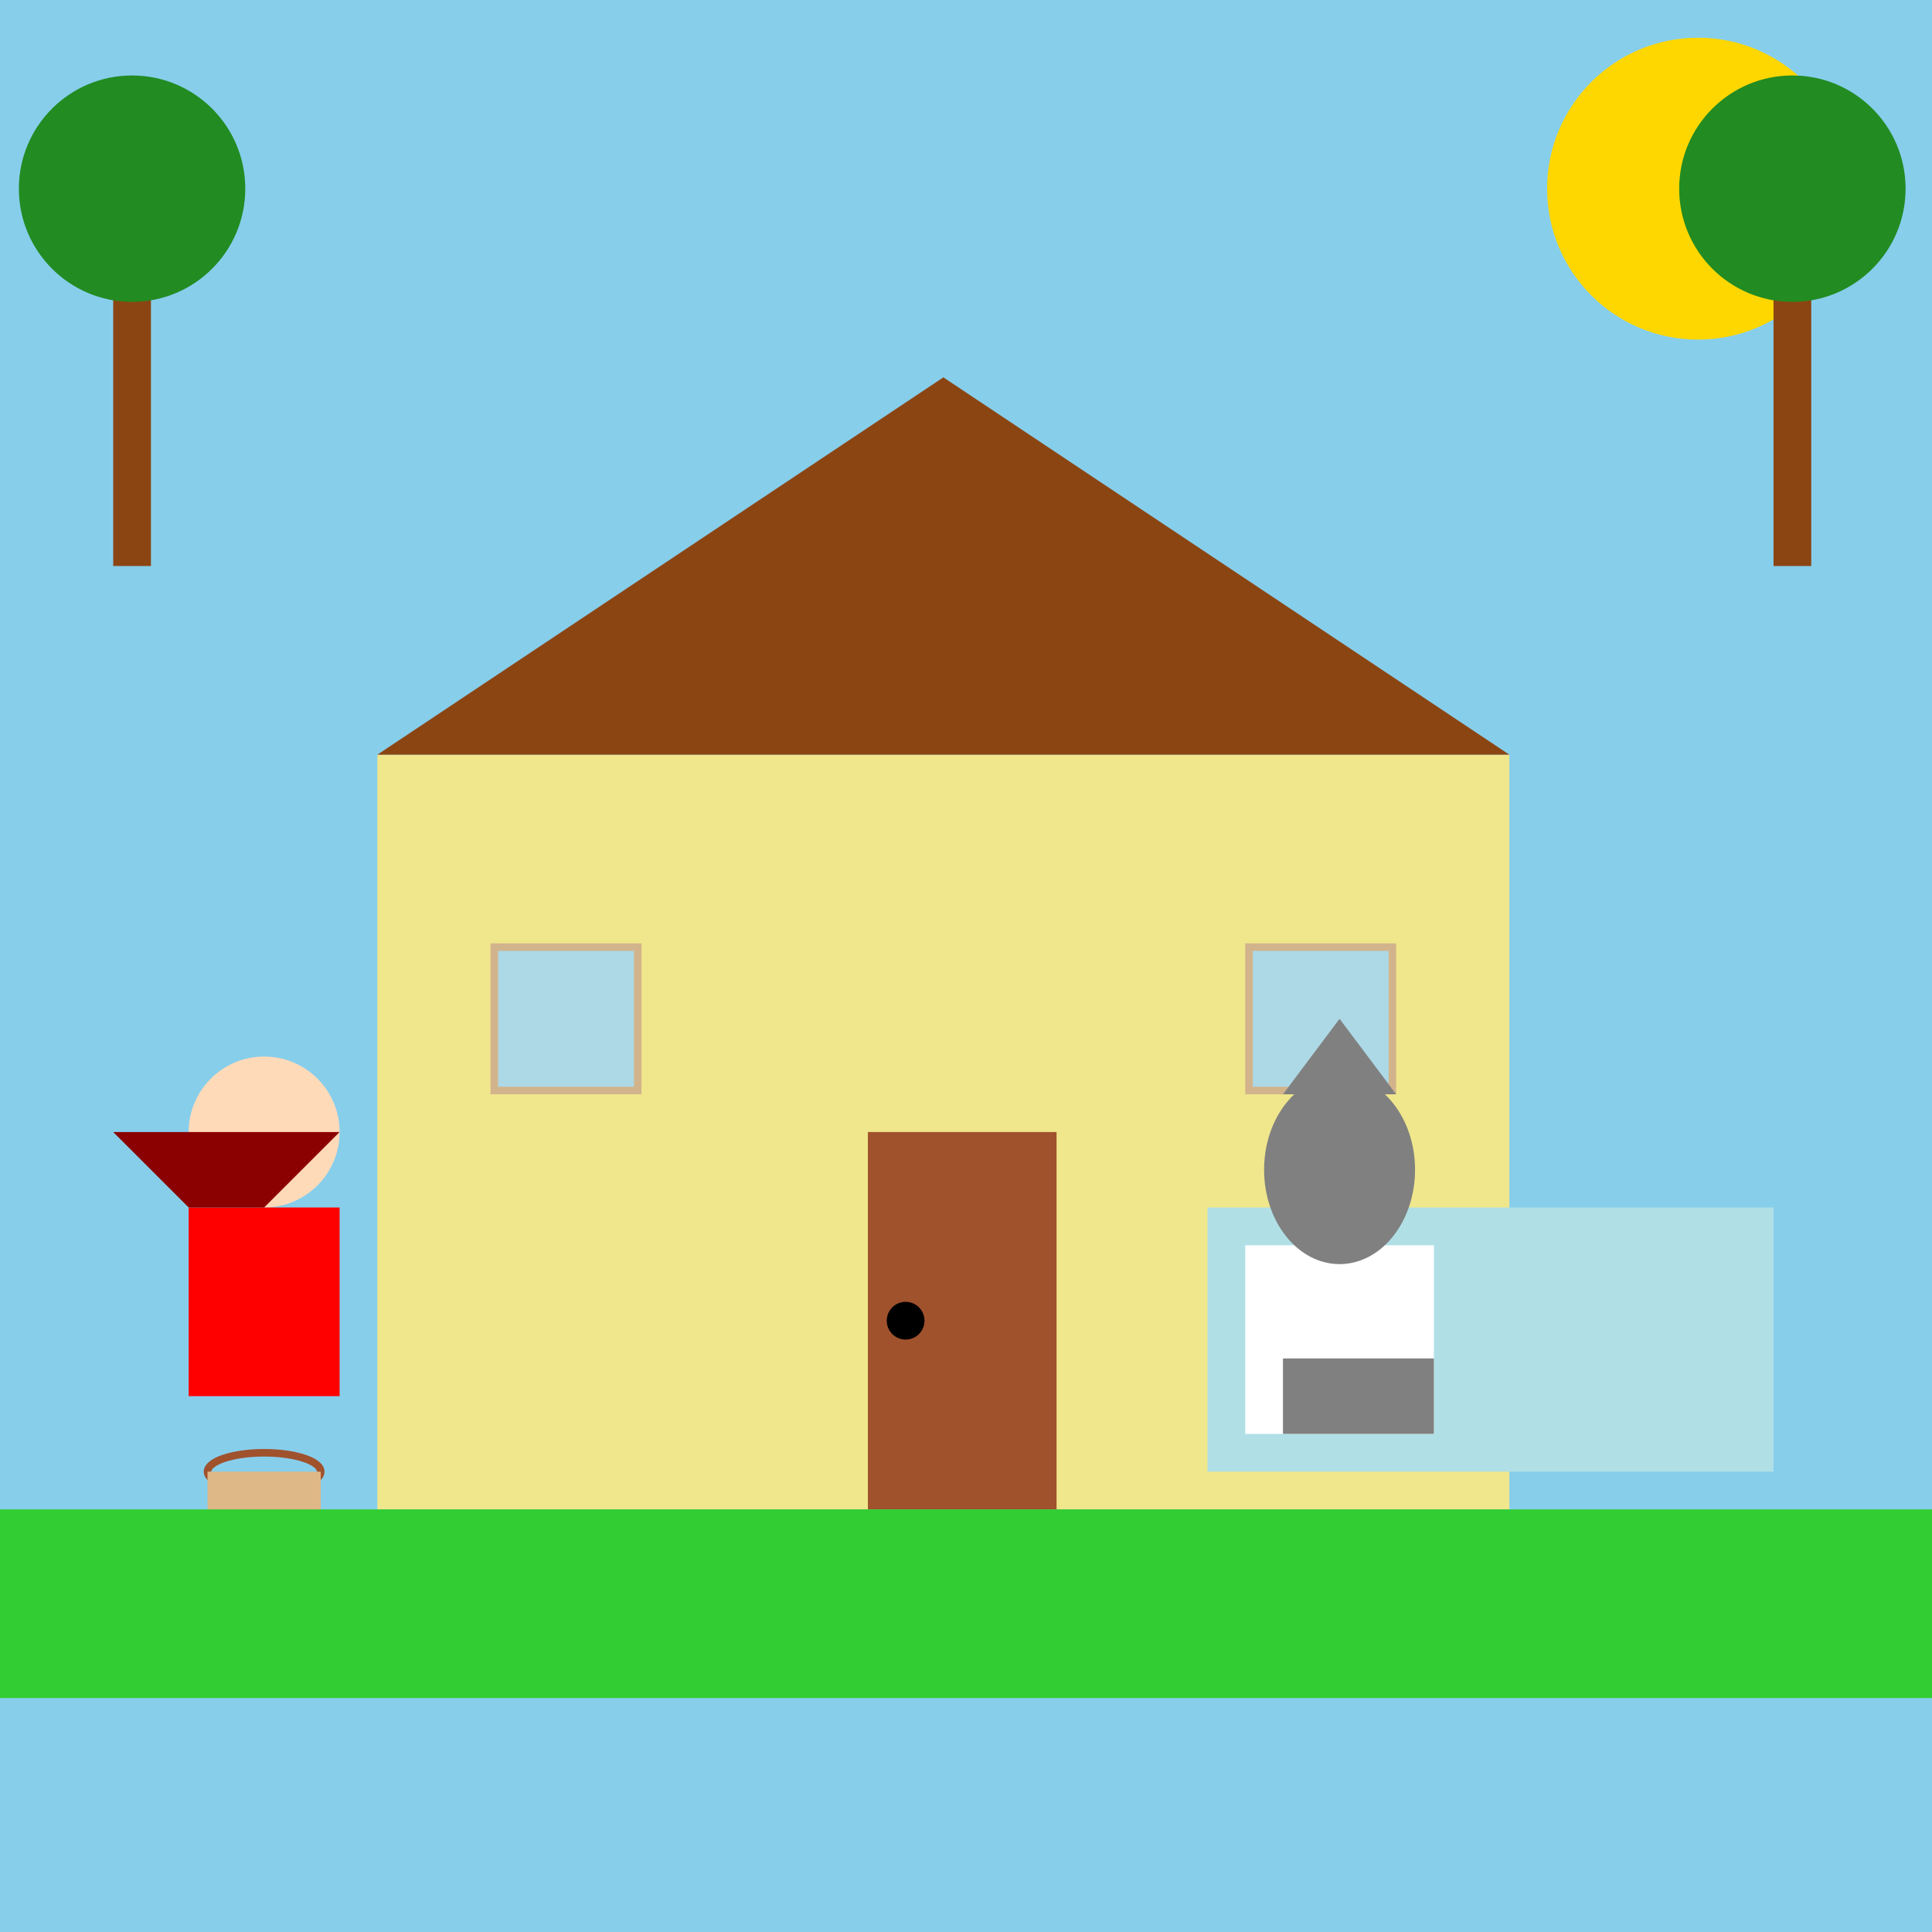 <!--

Generated by DrawGPT.
Free, open source, AI generated images in SVG, PNG, and HTML Canvas format.
https://drawgpt.ai

Created: 2025-06-23T09:07:24+00:00
-->
<svg   viewBox="0 0 512 512" xmlns="http://www.w3.org/2000/svg" xmlns:xlink="http://www.w3.org/1999/xlink">
  <title>Červená Karkulka a Vlk</title>
  <desc>Co má vlk a jahody společného? Oba se bojí, že je sežere Červená Karkulka!</desc>
  <rect id="background-1" class="background" width="512" height="512" fill="#87CEEB"/>

  <!-- Chaloupka -->
  <g id="chaloupka-1" class="chaloupka">
    <rect id="chaloupka-wall-1" class="chaloupka-wall" x="100" y="200" width="300" height="200" fill="#F0E68C"/>
    <path id="chaloupka-roof-1" class="chaloupka-roof" d="M100 200 L250 100 L400 200 Z" fill="#8B4513"/>
    <rect id="chaloupka-door-1" class="chaloupka-door" x="230" y="300" width="50" height="100" fill="#A0522D"/>
    <circle id="chaloupka-door-knob-1" class="chaloupka-door-knob" cx="240" cy="350" r="5" fill="#000000"/>
    
     <!-- Window 1 -->
    <rect id="window1-frame-1" class="window-frame" x="130" y="250" width="40" height="40" fill="#D2B48C"/>
    <rect id="window1-glass-1" class="window-glass" x="132" y="252" width="36" height="36" fill="#ADD8E6"/>

    <!-- Window 2 -->
    <rect id="window2-frame-1" class="window-frame" x="330" y="250" width="40" height="40" fill="#D2B48C"/>
    <rect id="window2-glass-1" class="window-glass" x="332" y="252" width="36" height="36" fill="#ADD8E6"/>
  </g>

  <!-- Červená Karkulka -->
  <g id="cervena-karkulka-1" class="cervena-karkulka">
    <circle id="cervena-karkulka-head-1" class="cervena-karkulka-head" cx="70" cy="300" r="20" fill="#FFDAB9"/>
    <rect id="cervena-karkulka-body-1" class="cervena-karkulka-body" x="50" y="320" width="40" height="50" fill="#FF0000"/>
    <path id="cervena-karkulka-cloak-1" class="cervena-karkulka-cloak" d="M50 320 L30 300 L90 300 L70 320 Z" fill="#8B0000"/>
    <ellipse id="basket-handle-1" class="basket-handle" cx="70" cy="390" rx="15" ry="5" fill="none" stroke="#A0522D" stroke-width="2"/>
    <rect id="basket-body-1" class="basket-body" x="55" y="390" width="30" height="20" fill="#DEB887"/>
  </g>
  
  <!-- Vlk v posteli -->
  <g id="vlk-v-posteli-1" class="vlk-v-posteli">
    <rect id="postel-1" class="postel" x="320" y="320" width="150" height="70" fill="#B0E0E6"/>
    <rect id="polstar-1" class="polstar" x="330" y="330" width="50" height="50" fill="#FFFFFF"/>
    <ellipse id="vlk-hlava-1" class="vlk-hlava" cx="355" cy="310" rx="20" ry="25" fill="#808080"/>
    <path id="vlk-usi-1" class="vlk-usi" d="M340 290 L355 270 L370 290 Z" fill="#808080"/>
    <rect id="vlk-telo-1" class="vlk-telo" x="340" y="360" width="40" height="20" fill="#808080"/>
  </g>
  
  <!-- Slunce -->
  <circle id="slunce-1" class="slunce" cx="450" cy="50" r="40" fill="#FFD700">
    <animate attributeName="opacity" from="1" to="0.5" dur="5s" repeatCount="indefinite"/>
  </circle>
  
  <!-- Strom 1 -->
    <g id="strom1-1" class="strom1">
    <rect id="tronk1-1" class="tronk1" x="30" y="50" width="10" height="100" fill="#8B4513"/>
    <circle id="koruna1-1" class="koruna1" cx="35" cy="50" r="30" fill="#228B22"/>
      <animate attributeName="opacity" from="1" to="0.5" dur="5s" repeatCount="indefinite"/>
  </g>
    
  <!-- Strom 2 -->
  <g id="strom2-1" class="strom2">
    <rect id="tronk2-1" class="tronk2" x="470" y="50" width="10" height="100" fill="#8B4513"/>
    <circle id="koruna2-1" class="koruna2" cx="475" cy="50" r="30" fill="#228B22"/>
      <animate attributeName="opacity" from="1" to="0.5" dur="5s" repeatCount="indefinite"/>
  </g>

  <!-- Tráva -->
  <path id="trava-1" class="trava" d="M0 400 L512 400 L512 450 L0 450 Z" fill="#32CD32"/>
  
</svg>